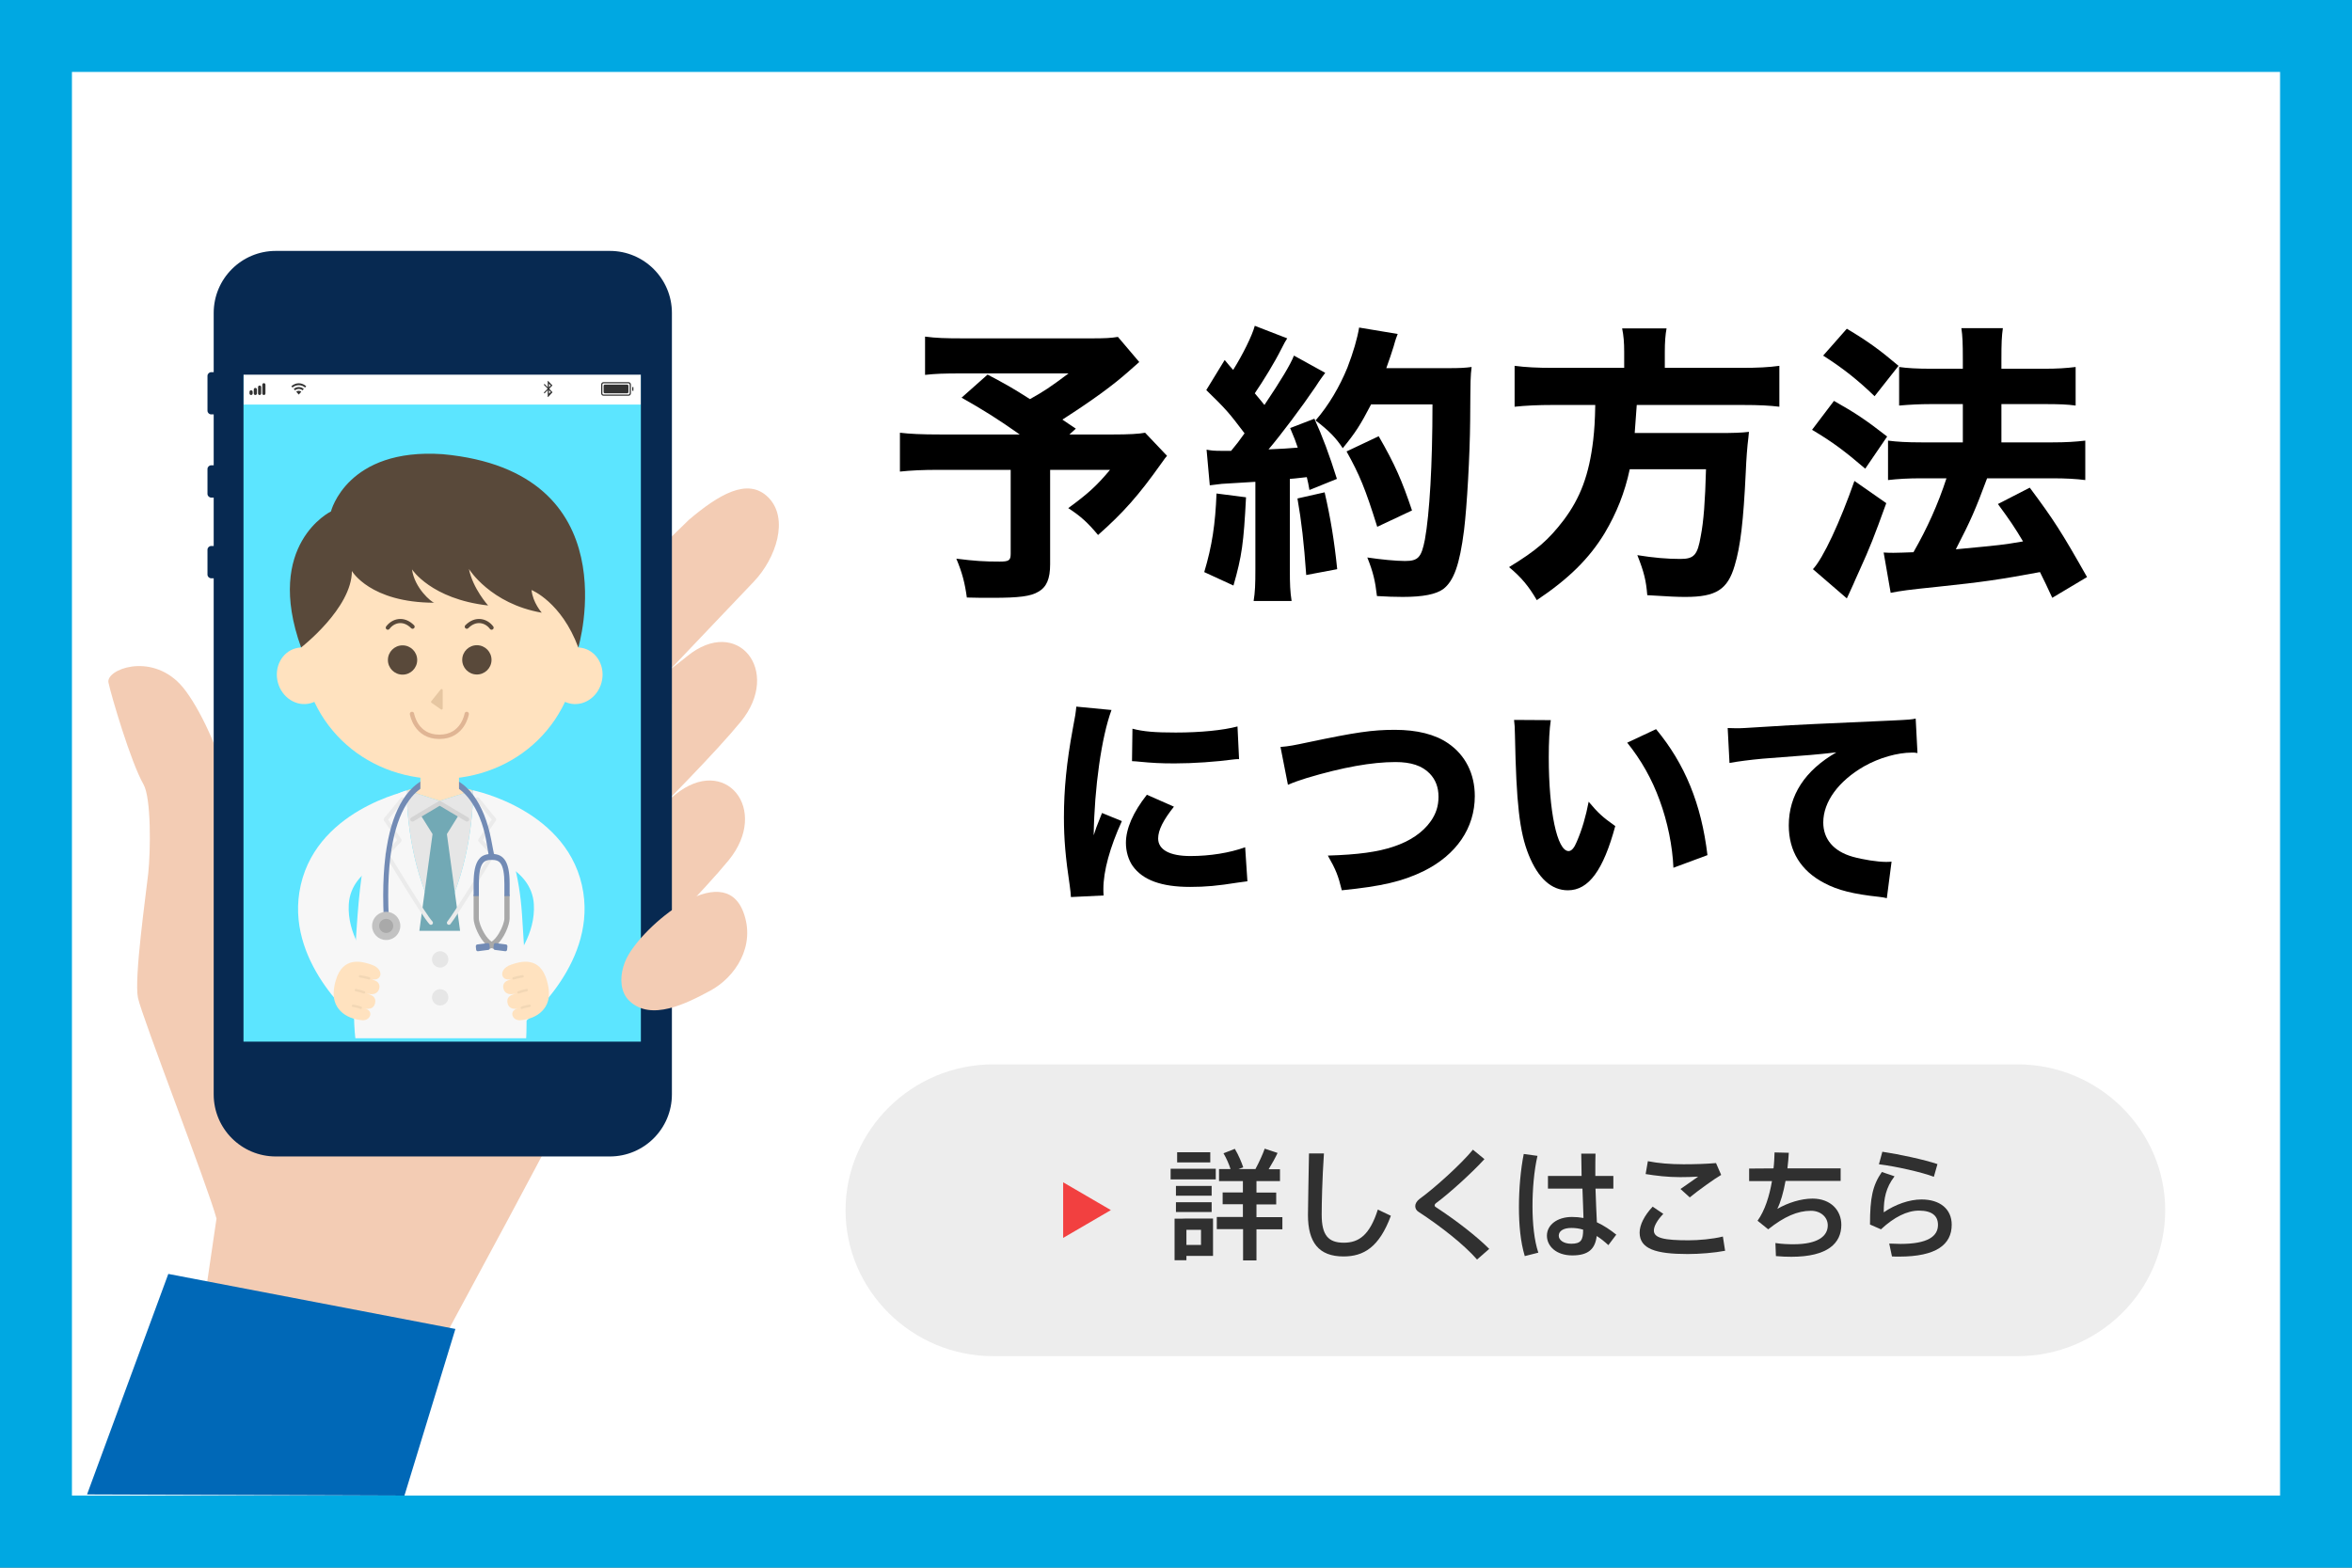 <?xml version="1.0" encoding="utf-8"?>
<!-- Generator: Adobe Illustrator 25.0.1, SVG Export Plug-In . SVG Version: 6.00 Build 0)  -->
<svg version="1.1" id="レイヤー_1" xmlns="http://www.w3.org/2000/svg" xmlns:xlink="http://www.w3.org/1999/xlink" x="0px"
	 y="0px" viewBox="0 0 1200 800" style="enable-background:new 0 0 1200 800;" xml:space="preserve">
<rect x="0" y="0" width="1200" height="800" fill="#808080" stroke="none"/>
<style type="text/css">
	.st0{fill:#FFFFFF;}
	.st1{fill:#00A8E2;}
	.st2{fill:#EDEDED;}
	.st3{fill:#303030;}
	.st4{fill:#F24040;}
	.st5{fill:#F3CCB4;}
	.st6{fill-rule:evenodd;clip-rule:evenodd;fill:#F3CCB4;}
	.st7{fill:#5CE5FF;}
	.st8{fill:#333333;}
	.st9{fill-rule:evenodd;clip-rule:evenodd;fill:#333333;}
	.st10{fill:#072951;}
	.st11{fill:#0068B7;}
	.st12{fill:#F7F7F7;}
	.st13{fill:#FFE2BF;}
	.st14{fill:none;stroke:#F2D7B5;stroke-width:1.232;stroke-linecap:round;stroke-linejoin:round;stroke-miterlimit:10;}
	.st15{fill:#E6E6E6;}
	.st16{fill:#72A9B5;}
	.st17{fill:none;stroke:#D4D4D4;stroke-width:2.268;stroke-linecap:round;stroke-linejoin:round;stroke-miterlimit:10;}
	.st18{fill:none;stroke:#EBEBEB;stroke-width:2.049;stroke-linecap:round;stroke-linejoin:round;stroke-miterlimit:10;}
	.st19{fill:#59493A;}
	.st20{fill:#E6C6A1;}
	.st21{fill:none;stroke:#E0B594;stroke-width:2.21;stroke-linecap:round;stroke-linejoin:round;stroke-miterlimit:10;}
	.st22{fill:none;stroke:#59493A;stroke-width:2.108;stroke-linecap:round;stroke-linejoin:round;stroke-miterlimit:10;}
	.st23{fill:#728BB5;}
	.st24{fill:#A9A9A9;}
	.st25{fill:#C2C2C2;}
</style>
<g>
	<rect x="18.4" y="18.4" class="st0" width="1163.3" height="763.3"/>
	<path class="st1" d="M1163.3,36.7v726.5H36.7V36.7H1163.3 M1200,0H0v800h1200V0L1200,0z"/>
</g>
<g>
	<path d="M581.252,184.745c-2.087,1.789-2.087,1.789-5.069,4.473c-8.349,7.455-18.637,14.909-34.143,24.898
		c2.087,1.491,3.579,2.386,6.858,4.622l-3.28,2.982h21.768c8.796,0,13.716-0.298,16.848-0.895l11.182,11.778
		c-0.895,1.043-0.895,1.043-3.131,4.175c-11.331,15.953-19.084,24.75-32.055,36.23c-5.218-6.262-8.796-9.542-15.208-13.716
		c9.989-7.306,14.313-11.182,21.32-19.531h-30.564v48.157c0,7.455-1.789,11.629-5.964,14.015c-3.876,2.385-9.989,3.131-23.258,3.131
		c-5.964,0-7.753,0-13.27-0.149c-1.043-7.604-2.386-12.673-5.367-19.83c9.393,1.193,14.313,1.491,22.065,1.491
		c4.771,0,5.666-0.597,5.666-4.026v-42.79H479.57c-9.095,0-14.76,0.298-20.426,0.895v-19.83c5.069,0.596,10.586,0.895,21.022,0.895
		h40.106c-11.629-8.2-18.637-12.524-29.669-18.786l13.269-11.778c9.542,5.069,12.524,6.709,21.619,12.523
		c7.157-4.025,10.139-5.963,19.681-13.12h-53.823c-10.139,0-13.866,0.149-19.382,0.746v-19.531
		c5.666,0.746,10.288,0.895,19.68,0.895H556.8c6.858,0,9.989-0.149,13.568-0.746L581.252,184.745z"/>
	<path d="M635.727,253.775c-1.192,23.259-2.087,29.968-6.411,45.026l-14.909-6.858c4.025-13.418,5.666-24.601,6.262-40.106
		L635.727,253.775z M615.6,229.473c2.385,0.447,3.876,0.596,7.454,0.596c0.298,0,3.28,0,5.069,0c2.833-3.429,4.025-4.92,6.858-8.945
		c-7.902-10.437-9.244-12.077-19.531-22.066l9.393-15.357c2.088,2.535,2.833,3.429,4.324,5.069
		c4.771-7.604,9.69-17.444,11.032-22.513l16.55,6.411c-0.895,1.342-1.491,2.385-2.981,5.367c-3.43,6.858-9.095,16.102-13.568,22.663
		c1.938,2.385,2.685,3.131,4.921,5.963c8.2-12.226,13.269-20.575,15.058-25.197l15.953,8.796c-1.192,1.64-2.385,3.131-5.068,7.306
		c-6.858,10.139-17.742,24.601-23.855,31.757c7.604-0.298,8.945-0.447,14.909-0.895c-1.044-3.131-1.64-4.771-3.876-9.989
		l12.374-4.771c4.026,8.797,7.604,18.339,11.48,30.713l-14.015,5.666c-0.447-2.982-0.745-3.876-1.342-6.56
		c-6.561,0.746-6.561,0.746-8.647,0.895v46.07c0,7.902,0.149,11.332,0.895,16.251h-19.382c0.745-4.622,0.895-8.349,0.895-16.251
		v-44.579c-6.858,0.447-6.858,0.447-17.146,1.043c-2.534,0.298-4.025,0.447-6.112,0.746L615.6,229.473z M675.834,251.24
		c2.981,12.971,4.92,24.601,6.411,39.211l-15.804,2.982c-1.193-16.698-2.386-27.135-4.473-39.063L675.834,251.24z M699.54,206.363
		c-5.517,10.585-7.902,14.313-14.462,22.364c-3.43-5.218-7.008-8.945-13.866-14.164c6.709-7.752,12.226-17.146,16.251-26.986
		c2.982-7.753,5.069-14.909,5.964-20.426l19.681,3.28c-0.745,2.087-0.895,2.087-2.087,6.411c-0.746,2.385-2.386,7.455-3.728,11.033
		h31.459c6.112,0,8.796-0.149,12.076-0.596c-0.597,5.069-0.597,5.069-0.745,27.284c-0.149,17.892-1.641,43.983-3.132,56.06
		c-2.236,17.593-5.218,25.793-10.585,29.968c-3.728,2.684-10.288,4.025-20.725,4.025c-4.174,0-8.051-0.149-13.12-0.447
		c-0.895-7.753-1.938-12.226-4.92-19.68c7.008,1.043,14.611,1.789,19.233,1.789c6.709,0,8.349-1.789,10.138-10.884
		c2.386-13.121,3.877-38.168,3.877-69.03H699.54z M702.671,268.833c-6.113-19.531-8.945-26.39-15.655-38.466l16.4-7.753
		c8.35,14.462,11.928,22.812,16.997,37.87L702.671,268.833z"/>
	<path d="M828.667,179.675c0-5.069-0.298-8.349-1.043-12.077h22.662c-0.597,3.131-0.895,7.007-0.895,12.077v8.051h38.764
		c8.647,0,14.313-0.298,19.681-1.044v20.873c-4.92-0.596-9.989-0.895-18.935-0.895h-53.823c-0.447,6.709-0.745,9.989-1.044,14.313
		h42.79c7.902,0,11.778-0.149,15.506-0.596c-0.149,1.043-0.149,1.043-0.298,2.982c-0.597,4.622-1.044,10.735-1.342,17.742
		c-1.193,24.898-2.684,37.721-5.666,47.561c-3.578,12.226-9.542,15.953-25.048,15.953c-4.175,0-7.753-0.149-19.531-0.895
		c-0.596-7.455-1.64-11.778-5.069-20.426c8.2,1.342,15.357,1.938,21.917,1.938c7.008,0,8.797-1.938,10.437-11.629
		c1.491-7.604,2.236-17.742,2.684-34.143H831.5c-2.534,11.927-6.709,22.364-12.822,32.651c-7.901,12.971-18.338,23.259-34.59,34.143
		c-4.175-7.157-7.901-11.629-14.164-16.848c14.164-8.647,20.128-13.866,27.881-24.004c8.498-11.331,12.972-23.11,15.059-40.852
		c0.597-5.368,0.895-9.691,1.044-17.892h-21.619c-7.454,0-13.865,0.298-19.531,0.895v-20.873c5.666,0.746,11.63,1.044,19.531,1.044
		h36.379V179.675z"/>
	<path d="M935.698,204.574c10.586,5.964,16.251,9.691,27.135,18.189l-11.182,16.4c-10.288-8.796-16.55-13.567-27.136-19.829
		L935.698,204.574z M962.385,256.757c-6.262,17.295-8.349,22.662-13.717,34.44c-1.49,3.429-2.684,5.815-2.981,6.709
		c-2.386,5.367-2.535,5.516-3.43,7.455l-17.294-14.91c5.218-5.516,13.865-24.153,21.171-45.026L962.385,256.757z M942.257,167.748
		c10.735,6.411,16.699,10.734,26.39,18.935l-12.226,15.506c-8.498-8.2-15.953-14.164-26.24-20.724L942.257,167.748z
		 M961.044,281.954c2.386,0.149,3.578,0.149,5.069,0.149c2.534,0,5.367-0.149,10.139-0.298
		c7.007-12.226,12.523-24.452,16.848-37.721h-12.972c-6.262,0-11.778,0.298-16.848,0.895V224.85
		c4.473,0.597,9.691,0.895,16.997,0.895h21.171v-19.531h-16.102c-6.113,0-11.331,0.298-16.4,0.746v-19.68
		c4.025,0.596,9.243,0.895,16.549,0.895h15.953v-4.622c0-8.499-0.148-12.077-0.745-16.102h21.171
		c-0.596,4.175-0.745,7.604-0.745,16.102v4.622h21.768c6.709,0,11.331-0.298,16.103-0.895v19.68
		c-4.175-0.596-8.499-0.746-15.953-0.746h-21.917v19.531h26.24c6.411,0,11.63-0.298,16.55-0.895v20.128
		c-4.473-0.597-10.288-0.895-16.4-0.895h-33.695c-6.113,16.4-8.2,21.171-15.953,36.23c23.706-2.236,23.706-2.236,34.292-4.025
		c-4.175-7.007-6.561-10.586-12.822-19.084l16.251-8.349c12.226,16.4,16.251,22.662,29.223,45.623l-17.742,10.585
		c-2.982-6.411-3.877-8.349-6.262-13.12c-20.874,3.876-29.223,5.069-51.885,7.455c-15.953,1.64-18.936,2.087-24.303,3.131
		L961.044,281.954z"/>
	<path d="M567.088,362.315c-5.06,13.686-8.74,39.562-9.085,63.943c1.495-4.485,1.495-4.485,2.07-5.865l2.185-5.521l10.121,4.141
		c-6.096,13.341-9.431,25.531-9.431,34.616c0,1.15,0,1.726,0.115,3.336l-16.676,0.805c-0.115-2.07-0.23-2.99-0.575-5.636
		c-2.185-14.605-2.99-23.921-2.99-35.076c0-14.261,1.38-28.177,4.485-44.967c1.38-7.13,1.495-8.166,1.84-11.5L567.088,362.315z
		 M598.945,411.653c-5.405,6.785-8.051,11.96-8.051,16.216c0,5.75,5.865,8.971,16.446,8.971c10.005,0,20.011-1.61,27.946-4.485
		l1.149,17.365c-1.84,0.23-2.53,0.346-5.06,0.69c-10.121,1.61-16.216,2.185-24.151,2.185c-14.605,0-24.151-3.45-29.327-10.695
		c-2.185-3.104-3.45-7.476-3.45-11.73c0-7.245,3.565-15.525,10.696-24.611L598.945,411.653z M577.784,371.861
		c5.635,1.495,11.615,1.955,22.081,1.955c12.65,0,24.151-1.15,31.512-3.105l0.805,16.676c-1.035,0-1.15,0-2.415,0.115
		c-9.431,1.265-20.931,2.07-30.477,2.07c-7.245,0-11.386-0.23-18.516-0.92c-0.575-0.115-1.495-0.115-3.22-0.23L577.784,371.861z"/>
	<path d="M653.313,381.176c4.371-0.345,6.671-0.805,14.261-2.415c24.036-5.061,32.547-6.325,44.048-6.325
		c11.385,0,20.586,2.3,27.256,6.9c8.74,5.98,13.57,15.526,13.57,26.912c0,16.331-9.43,30.017-26.105,38.297
		c-10.926,5.29-21.276,7.705-41.747,9.775c-1.841-7.476-2.99-10.466-7.131-17.711c15.296-0.46,25.531-1.84,33.582-4.601
		c8.396-2.76,14.95-7.245,18.976-12.995c2.646-3.795,3.91-7.705,3.91-12.421c0-4.83-1.495-8.74-4.485-11.845
		c-3.91-4.025-9.545-5.866-17.48-5.866c-11.961,0-26.911,2.646-45.313,8.166c-2.99,0.92-6.67,2.185-9.545,3.45L653.313,381.176z"/>
	<path d="M791.222,367.491c-0.69,4.485-1.035,11.041-1.035,18.976c0,27.486,4.255,47.843,10.12,47.843
		c1.495,0,2.876-1.61,4.141-4.716c2.76-6.325,4.715-13.226,6.096-20.471c4.715,5.636,7.015,7.82,13.57,12.421
		c-6.096,22.541-13.57,32.776-24.151,32.776c-8.396,0-15.181-6.096-20.011-18.056c-4.715-11.73-6.325-26.337-7.016-61.183
		c-0.115-4.14-0.115-5.061-0.46-7.706L791.222,367.491z M844.93,372.091c14.721,17.711,23.115,38.182,26.221,64.288l-17.365,6.44
		c-0.461-11.04-2.99-23.461-7.016-34.387c-3.91-10.811-9.431-20.585-16.561-29.441L844.93,372.091z"/>
	<path d="M881.473,371.516c2.646,0.115,4.025,0.115,4.485,0.115c2.186,0,2.875,0,19.206-1.035
		c7.936-0.575,27.717-1.495,59.343-2.875c10.121-0.46,10.811-0.575,12.881-1.035l0.92,17.596c-1.38-0.23-1.725-0.23-2.76-0.23
		c-7.476,0-16.791,2.645-24.496,7.016c-12.996,7.476-20.816,18.056-20.816,28.636c0,8.511,5.29,14.721,14.951,17.481
		c5.29,1.495,12.765,2.645,17.021,2.645c0.689,0,1.495,0,2.875-0.114l-2.415,18.631c-1.495-0.346-1.955-0.46-4.025-0.69
		c-12.881-1.38-20.931-3.335-27.831-7.016c-11.961-6.21-18.171-16.216-18.171-29.441c0-15.41,8.28-28.061,24.266-37.261
		c-11.385,1.265-11.96,1.265-37.606,3.22c-6.325,0.575-12.535,1.38-16.906,2.185L881.473,371.516z"/>
</g>
<g>
	<g>
		<path class="st2" d="M1104.694,617.608c0,40.99-33.89,74.448-75.312,74.448H506.715c-41.422,0-75.312-33.545-75.312-74.448
			s33.89-74.448,75.312-74.448h522.666C1070.803,543.16,1104.694,576.706,1104.694,617.608z"/>
	</g>
	<g>
		<g>
			<g>
				<path class="st3" d="M620.291,596.412v5.43h-23.035v-5.43H620.291z M605.314,621.812h13.576v19.094h-13.576v2.19h-6.043V621.9
					h3.153L605.314,621.812L605.314,621.812z M618.189,605.171v4.992h-18.218v-4.992H618.189z M618.189,613.492v4.992h-18.218
					v-4.992H618.189z M617.488,588.004v5.168h-16.904v-5.168H617.488z M612.759,635.301v-7.708h-7.445v7.708H612.759z
					 M634.13,621.024v-6.481h-10.335v-6.043h10.335v-5.781h-12.174v-6.131h5.868c-0.788-2.54-2.102-5.518-3.591-8.058l5.781-2.277
					c1.927,3.241,3.416,6.832,4.292,9.459l-2.452,0.876h8.671c1.927-3.591,3.766-7.62,4.73-10.423l6.569,2.19
					c-1.139,2.452-2.803,5.43-4.554,8.321h5.781v6.043h-11.999v5.868h10.072v6.043h-10.072v6.481h13.225v6.219h-13.225v15.853
					h-6.832v-15.941h-13.401v-6.219H634.13z"/>
				<path class="st3" d="M675.47,588.705c-0.876,13.138-1.139,25.4-1.139,31.181c0,10.51,3.416,14.276,11.299,14.276
					c7.708,0,13.225-3.941,17.342-16.904l6.656,3.153c-5.956,16.116-13.926,20.758-24.174,20.758
					c-12.612,0-18.13-7.182-18.13-21.196c0-5.868,0.35-18.218,0.526-31.356h7.62V588.705z"/>
				<path class="st3" d="M757.363,591.508c-5.868,6.481-17.605,17.254-24.874,22.597c-0.35,0.35-0.526,0.613-0.526,0.963
					c0,0.35,0.175,0.701,0.526,0.876c10.948,7.182,21.021,15.065,27.327,21.371l-6.219,5.43
					c-6.744-7.708-18.481-16.904-29.867-24.349c-1.139-0.701-1.664-1.752-1.664-2.978c0-1.139,0.788-2.54,2.19-3.591
					c7.97-5.781,21.283-17.868,27.239-25.137L757.363,591.508z"/>
				<path class="st3" d="M784.427,589.843c-1.752,7.532-2.54,16.992-2.54,25.75c0,8.671,0.876,17.43,2.978,23.648l-6.919,1.752
					c-2.19-7.27-2.978-15.853-2.978-25.05c0-9.284,0.876-19.181,2.452-27.064L784.427,589.843z M806.937,600.091
					c-0.088-4.292-0.175-8.321-0.175-11.386h7.27c-0.088,2.54-0.088,5.868-0.088,9.021c0,0.701,0,1.577,0,2.365h9.196v6.481h-9.109
					c0.175,6.481,0.526,12.963,0.701,17.167c3.591,1.664,6.832,3.854,9.897,6.306l-4.029,5.343
					c-1.927-1.752-3.941-3.416-5.956-4.642c-0.788,6.656-4.292,9.897-12.437,9.897c-8.233,0-12.963-4.73-12.963-10.072
					c0-5.43,5.168-9.547,12.788-9.547c2.014,0,3.941,0.175,5.868,0.525c-0.088-4.117-0.35-9.547-0.526-14.977H789.77v-6.481H806.937
					z M801.681,626.63c-4.029,0-6.394,1.577-6.394,3.941c0,2.19,2.365,4.117,6.394,4.117c4.992,0,6.043-1.927,6.043-7.182
					C805.798,626.892,803.784,626.63,801.681,626.63z"/>
				<path class="st3" d="M836.541,628.994c0-3.854,2.365-8.671,6.657-13.225l5.43,3.679c-2.978,3.066-4.817,6.219-4.817,8.496
					c0,3.854,5.255,4.992,17.692,4.992c5.08,0,12.35-0.613,17.517-1.927l1.139,7.27c-5.43,1.051-12.963,1.664-19.094,1.664
					C844.774,639.943,836.541,637.315,836.541,628.994L836.541,628.994z M858.963,594.135c5.606,0,11.561-0.175,16.554-0.613
					l2.628,6.043c-3.503,2.014-11.999,8.145-16.028,11.474l-4.73-4.292c2.978-2.014,6.744-4.73,9.021-6.306
					c-2.803,0.175-6.394,0.263-9.284,0.263c-6.219,0-12.174-0.701-17.517-1.577l1.139-6.569
					C846,593.61,852.131,594.135,858.963,594.135L858.963,594.135z"/>
				<path class="st3" d="M904.858,596.237c0.35-2.803,0.438-5.606,0.526-8.146l7.27,0.175c-0.175,2.715-0.35,5.343-0.701,7.97
					h27.152v6.394h-28.115c-1.051,5.868-2.54,10.948-4.204,14.276c5.43-3.153,12.174-5.255,17.955-5.255
					c9.284,0,14.714,5.956,14.714,13.401c0,9.284-6.832,16.291-25.487,16.291c-2.452,0-4.992-0.088-7.883-0.35l-0.263-6.656
					c3.503,0.526,6.569,0.613,9.284,0.613c12.174,0,17.43-4.029,17.43-9.634c0-4.204-3.591-7.445-8.583-7.445
					c-6.832,0-13.663,2.978-21.809,9.459l-5.43-4.379c3.766-5.255,6.043-12.612,7.357-20.232H892.42v-6.394L904.858,596.237
					L904.858,596.237z"/>
				<path class="st3" d="M961.088,618.659c5.868-4.029,13.05-6.569,19.269-6.569c9.547,0,15.415,4.992,15.415,12.875
					c0,10.16-7.883,16.291-26.889,16.291c-0.963,0-2.452,0-3.591-0.088l-1.401-6.569c1.839,0.088,4.292,0.175,5.781,0.175
					c13.839,0,19.094-3.854,19.094-9.722c0-4.554-2.978-7.27-9.722-7.27c-6.043,0-12.7,3.328-19.356,9.547l-5.606-2.452
					c0-13.576,1.314-19.97,6.043-26.801l6.481,2.19C962.139,606.134,961.088,611.565,961.088,618.659z M958.635,594.135l1.752-6.394
					c8.846,1.314,21.721,4.117,28.115,6.306l-1.839,6.481C981.057,598.339,967.394,595.186,958.635,594.135z"/>
			</g>
		</g>
		<g>
			<g>
				<path class="st4" d="M542.427,631.71v-28.378l24.349,14.189L542.427,631.71z"/>
			</g>
		</g>
	</g>
</g>
<g>
	<g>
		<path class="st5" d="M73.197,400.243c4.016,7.028,3.652,34.092,2.435,45.456c-1.106,10.329-7.297,53.628-5.241,63.499
			c2.055,9.872,35.81,96.578,40.069,112.649l-11.731,79.823l116.256,3.135c7.649-15.706,81.618-149.647,84.446-161.36
			c5.507-22.817-47.13-48.226-54.211-49.013c-18.049-2.005-122.094,34.625-122.094,34.625l4.455-76.051
			c-2.866-18.605-9.139-42.679-11.364-51.949c-5.179-21.581-16.813-44.014-24.351-51.949c-15.422-16.234-37.896-7.39-36.527-0.812
			C56.71,354.878,66.703,388.88,73.197,400.243z"/>
		<g>
			<path class="st6" d="M287.351,399.321l0.329-0.526l0.4-0.477c0.845-1.009,96.615-101.604,96.615-101.604
				c11.133-11.733,18.137-32.082,7.227-42.956c-10.459-10.315-25.296-1.311-40.46,11.519
				c-1.289,1.091-60.518,59.703-106.818,102.568c13.396,11.14,27.445,21.737,41.649,33.144
				C286.617,400.48,286.971,399.929,287.351,399.321z"/>
			<path class="st5" d="M286.314,387.699c-0.033-2.547,18.774-18.261,20.646-19.987c7.322-6.751,29.039-20.847,43.563-32.779
				c25.636-21.061,48.637,7.406,27.405,33.376c-12.417,15.188-38.99,42.098-55.83,58.842c-5.62,5.588-15.189,1.667-15.29-6.258
				L286.314,387.699z"/>
			<path class="st5" d="M300.095,448.871c-0.033-2.547,1.009-4.979,2.882-6.705c7.322-6.751,26.858-24.615,41.383-36.547
				c25.636-21.06,48.637,7.406,27.405,33.376c-12.417,15.187-38.99,42.098-55.83,58.842c-5.62,5.588-15.189,1.667-15.29-6.258
				L300.095,448.871z"/>
			<g>
				<rect x="122.21" y="185.645" class="st7" width="206.773" height="351.451"/>
				<g>
					<rect x="124.301" y="190.971" class="st0" width="202.723" height="15.479"/>
					<g>
						<path class="st8" d="M152.436,195.579c-1.456,0-2.783,0.624-3.799,1.516l0.595,0.668c0.857-0.751,1.976-1.208,3.204-1.208
							c1.229,0,2.349,0.459,3.207,1.211l0.597-0.667C155.222,196.204,153.894,195.579,152.436,195.579z"/>
						<path class="st8" d="M151.14,199.904l1.296,1.453l1.297-1.451c-0.351-0.295-0.804-0.5-1.297-0.5
							C151.942,199.405,151.491,199.61,151.14,199.904z"/>
						<path class="st8" d="M149.879,198.49l0.631,0.707c0.518-0.445,1.19-0.715,1.926-0.715c0.736,0,1.409,0.27,1.928,0.717
							l0.631-0.705c-0.686-0.599-1.579-0.988-2.559-0.988C151.457,197.506,150.565,197.895,149.879,198.49z"/>
					</g>
					<path class="st8" d="M280.241,198.341l1.628-1.663l-2.263-2.313h-0.149v3.267l-1.641-1.724l-0.383,0.415l1.985,2.018
						l-1.967,2.018l0.362,0.416l1.644-1.725v3.55h0.198l2.237-2.429L280.241,198.341z M280.99,196.675l-0.9,0.931v-1.769
						L280.99,196.675z M280.089,200.849v-1.769l0.924,0.952L280.089,200.849z"/>
					<g>
						<path class="st9" d="M320.653,194.997h-12.703c-0.69,0-1.252,0.561-1.252,1.252v4.467c0,0.69,0.562,1.251,1.252,1.251h12.703
							c0.69,0,1.251-0.561,1.251-1.251v-4.467C321.904,195.558,321.343,194.997,320.653,194.997z M321.271,200.716
							c0,0.339-0.277,0.617-0.618,0.617h-12.703c-0.34,0-0.618-0.278-0.618-0.617v-4.467c0-0.34,0.278-0.618,0.618-0.618h12.703
							c0.341,0,0.618,0.278,0.618,0.618V200.716z"/>
						<path class="st9" d="M320.019,196.264h-11.434c-0.342,0-0.619,0.278-0.619,0.62v3.198c0,0.34,0.277,0.617,0.619,0.617h11.434
							c0.342,0,0.618-0.277,0.618-0.617v-3.198C320.637,196.542,320.362,196.264,320.019,196.264z"/>
						<rect x="322.538" y="197.532" class="st9" width="0.634" height="1.9"/>
					</g>
					<g>
						<path class="st8" d="M132.458,196.732c-0.444,0-0.805,0.361-0.805,0.805v3.241c0,0.444,0.361,0.805,0.805,0.805
							c0.444,0,0.805-0.36,0.805-0.805v-3.241C133.263,197.092,132.902,196.732,132.458,196.732z"/>
						<path class="st8" d="M130.283,197.942c-0.444,0-0.805,0.36-0.805,0.805v2.031c0,0.444,0.361,0.805,0.805,0.805
							c0.444,0,0.805-0.36,0.805-0.805v-2.031C131.088,198.303,130.727,197.942,130.283,197.942z"/>
						<path class="st8" d="M134.633,195.523c-0.444,0-0.805,0.361-0.805,0.805v4.451c0,0.444,0.361,0.805,0.805,0.805
							c0.444,0,0.805-0.36,0.805-0.805v-4.451C135.438,195.883,135.078,195.523,134.633,195.523z"/>
						<path class="st8" d="M128.108,199.152c-0.444,0-0.805,0.36-0.805,0.805v0.821c0,0.444,0.361,0.805,0.805,0.805
							c0.444,0,0.805-0.36,0.805-0.805v-0.821C128.912,199.513,128.552,199.152,128.108,199.152z"/>
					</g>
					<path class="st10" d="M311.134,128.041H140.705c-17.497,0-31.679,14.184-31.679,31.678v30.21h-1.267
						c-1.05,0-1.901,0.851-1.901,1.901v17.74c0,1.049,0.851,1.9,1.901,1.9h1.267v25.977h-1.267c-1.05,0-1.901,0.851-1.901,1.9
						v12.671c0,1.049,0.851,1.9,1.901,1.9h1.267v24.708h-1.267c-1.05,0-1.901,0.852-1.901,1.902V293.2
						c0,1.051,0.851,1.901,1.901,1.901h1.267V558.47c0,17.496,14.182,31.678,31.679,31.678h170.429
						c17.496,0,31.679-14.182,31.679-31.678V159.718C342.813,142.225,328.629,128.041,311.134,128.041z M326.974,531.544H124.232
						V191.196h202.742V531.544z"/>
				</g>
			</g>
			<path class="st5" d="M318.426,506.988c-2.478-5.38-1.483-12.329,1.249-17.935c7.971-16.353,49.107-51.27,59.577-23.633
				c6.552,17.296-4.138,33.263-16.852,40.122c-12.191,6.577-30.273,15.784-41.307,5.202
				C319.937,509.634,319.06,508.365,318.426,506.988z"/>
		</g>
		<polygon class="st11" points="206.352,763.2 44.404,762.627 85.872,650.091 232.346,678.174 		"/>
	</g>
	<g>
		<path class="st12" d="M266.326,466.575c-2.816-40.681-17.856-55.08-24.933-63.262c-0.017,12.045-2.169,42.83-16.945,67.6
			c-14.777-24.769-16.931-55.555-16.948-67.6c-15.832,4.249-22.245,25.942-25.104,64.201c-3.514,47.024-1.074,62.323-1.074,62.323
			h87.138C268.46,529.838,269.618,514.117,266.326,466.575z"/>
		<path class="st12" d="M152.718,455.407c-5.938,37.968,30.687,66.837,30.687,66.837l4.168-32.907c0,0-10.627-12.386-9.616-27.995
			c1.225-18.911,24.777-24.367,24.777-24.367l6.195-33.662C208.928,403.313,159.309,413.261,152.718,455.407z"/>
		<g>
			<path class="st13" d="M189.439,492.232c-4.403-1.471-14.483-4.681-18.151,8.161c-2.611,9.14,0.282,13.229,2.345,15.438
				c2.853,3.055,7.299,4.511,11.218,4.795c3.907,0.284,5.605-4.038,2.47-5.552c-0.719-0.347-0.916-0.239-1.844-0.487
				c2.369,0.487,5.28,0.481,5.93-2.841c0.566-2.894-1.613-3.83-3.093-4.373c-0.805-0.295-0.789-0.31-1.269-0.474
				c1.126,0.366,4.82,1.355,6.202-1.766c0.704-1.59,0.523-3.735-1.837-4.723c-0.586-0.245-1.178-0.447-1.733-0.616
				c1.673,0.172,3.766,0.125,4.363-2.155C194.293,496.672,193.985,493.751,189.439,492.232z"/>
			<path class="st14" d="M188.313,499.268c0,0-2.107-0.659-4.612-1.041"/>
			<path class="st14" d="M185.768,506.418c0,0-1.92-0.686-4.215-1.17"/>
			<path class="st14" d="M184.089,514.26c0,0-1.996-0.732-3.97-1"/>
		</g>
		<g>
			<path class="st15" d="M224.335,408.696l-16.836-5.382c0.017,12.045,2.171,42.83,16.948,67.6
				c14.777-24.769,16.928-55.555,16.945-67.6L224.335,408.696z"/>
		</g>
		<polygon class="st16" points="234.185,415.712 224.348,409.868 214.486,415.722 220.69,425.631 213.96,474.995 234.736,474.995 
			228.006,425.631 		"/>
		<path class="st13" d="M207.5,403.313c0,0,9.087-2.696,16.786-2.696c7.699,0,17.108,2.696,17.108,2.696l-17.058,5.382
			L207.5,403.313z"/>
		<polyline class="st17" points="210.434,418.127 224.349,409.868 238.249,418.127 		"/>
		<path class="st12" d="M297.603,455.407c5.938,37.968-30.687,66.837-30.687,66.837l-4.168-32.907c0,0,10.627-12.386,9.616-27.995
			c-1.225-18.911-24.777-24.367-24.777-24.367l-6.195-33.662C241.393,403.313,291.012,413.261,297.603,455.407z"/>
		<path class="st18" d="M243.636,407.829l8.497,10.362l-7.12,10.62l6.517,7c0,0-19.213,31.121-22.5,35.102"/>
		<path class="st15" d="M228.75,489.603c0,2.305-1.868,4.173-4.173,4.173c-2.305,0-4.173-1.869-4.173-4.173
			c0-2.305,1.869-4.173,4.173-4.173C226.882,485.43,228.75,487.298,228.75,489.603z"/>
		<circle class="st15" cx="224.577" cy="508.946" r="4.173"/>
		<g>
			<path class="st13" d="M295.15,326.434c0,41.954-31.705,71.078-70.815,71.078c-39.11,0-70.815-29.124-70.815-71.078
				c0-41.955,17.011-79.958,70.815-79.958C278.139,246.476,295.15,284.479,295.15,326.434z"/>
			<path class="st13" d="M167.508,341.396c2.082,7.744-1.991,15.57-9.096,17.48c-7.105,1.91-14.553-2.819-16.635-10.563
				s1.991-15.57,9.096-17.48C157.979,328.923,165.426,333.652,167.508,341.396z"/>
			<path class="st13" d="M281.163,341.396c-2.082,7.744,1.991,15.57,9.096,17.48c7.105,1.91,14.553-2.819,16.635-10.563
				c2.082-7.744-1.991-15.57-9.096-17.48C290.692,328.923,283.244,333.652,281.163,341.396z"/>
			<g>
				<path class="st19" d="M212.855,336.801c0,4.126-3.345,7.472-7.472,7.472c-4.126,0-7.472-3.345-7.472-7.472
					c0-4.126,3.345-7.472,7.472-7.472C209.51,329.329,212.855,332.674,212.855,336.801z"/>
				
					<ellipse transform="matrix(0.016 -1 1 0.016 -97.392 574.626)" class="st19" cx="243.287" cy="336.801" rx="7.472" ry="7.472"/>
			</g>
			<path class="st20" d="M224.858,351.815l-4.81,6.009c-0.206,0.257-0.151,0.634,0.118,0.823l4.81,3.364
				c0.378,0.264,0.896-0.006,0.896-0.467v-9.373C225.872,351.633,225.194,351.395,224.858,351.815z"/>
			<path class="st21" d="M238.123,364.315c0,0-1.839,11.691-13.964,11.691c-12.125,0-13.964-11.691-13.964-11.691"/>
			<g>
				<path class="st22" d="M197.864,320.306c2.703-3.624,8.033-5.137,12.639-0.497"/>
				<path class="st22" d="M250.807,320.306c-2.703-3.624-8.033-5.137-12.64-0.497"/>
			</g>
			<path class="st19" d="M179.535,291.382c0,0,9.247,16.13,42.004,16.192c-1.384-0.277-9.99-7.327-11.344-17.027
				c0,0,9.76,15.157,38.846,18.432c0,0-7.749-8.536-9.788-18.628c0,0,10.964,17.777,37.158,22.309c0,0-4.609-5.173-5.207-11.564
				c0,0,15.241,6.119,23.85,29.322c0,0,26.845-89.776-69.182-98.645c-48.923-3.373-57.015,29.219-57.015,29.219
				s-34.206,16.602-15.238,69.426C153.619,330.418,179.535,310.394,179.535,291.382z"/>
		</g>
		<path class="st18" d="M205.26,407.829l-8.497,10.362l7.121,10.62l-6.517,7c0,0,18.805,31.222,22.5,35.102"/>
		<path class="st23" d="M250.619,428.506c-1.817-9.489-4.962-17.057-9.026-22.58c-4.714-6.405-10.852-9.933-17.284-9.933
			c-6.431,0-12.57,3.528-17.283,9.933c-4.064,5.523-7.101,13.119-9.026,22.58c-2.208,10.854-2.951,24.216-2.206,39.713l2.554-0.2
			c-0.728-15.152-0.012-28.17,2.129-38.69c1.816-8.923,4.646-16.043,8.413-21.162c5.701-7.747,12.108-8.903,15.419-8.903
			c3.312,0,9.719,1.157,15.42,8.903c3.767,5.119,6.84,12.176,8.413,21.162c1.125,6.427,1.209,7.24,1.405,8.924l2.829-0.178
			C252.132,436.348,252.098,436.227,250.619,428.506z"/>
		<g>
			<g>
				<path class="st24" d="M252.874,484.257c-0.676,0-1.364-0.136-2.048-0.404c-0.684,0.268-1.372,0.404-2.048,0.404h-0.317v-1.862
					c-3.967-3.352-6.826-10.468-6.826-13.7v-12.113h2.681v12.113c0,1.453,0.98,4.616,2.795,7.615
					c1.186,1.959,2.467,3.412,3.714,4.218c1.248-0.805,2.529-2.259,3.714-4.218c1.815-2.999,2.795-6.162,2.795-7.615v-12.113h2.681
					v12.113c0,3.232-2.858,10.348-6.826,13.7v1.862H252.874z"/>
				<path class="st23" d="M257.336,457.296v-6.361c0-5.177-0.639-8.563-1.952-10.35c-0.933-1.269-2.253-1.787-4.557-1.787
					c-2.304,0-3.624,0.518-4.557,1.787c-1.313,1.788-1.952,5.173-1.952,10.35v6.361h-2.681v-6.361c0-5.995,0.817-9.898,2.57-12.284
					c0.986-1.341,2.629-2.881,6.62-2.881c2.097,0,4.743,0.328,6.62,2.881c1.753,2.386,2.57,6.289,2.57,12.284v6.361H257.336z"/>
			</g>
			<path class="st23" d="M243.845,485.423l5.313-0.686c0.456-0.059,0.784-0.524,0.732-1.04l-0.161-1.593
				c-0.052-0.516-0.464-0.886-0.921-0.827l-5.313,0.686c-0.456,0.059-0.784,0.525-0.732,1.04l0.161,1.593
				C242.977,485.112,243.389,485.482,243.845,485.423z"/>
			<path class="st23" d="M257.807,485.423l-5.313-0.686c-0.457-0.059-0.784-0.524-0.732-1.04l0.161-1.593
				c0.052-0.516,0.464-0.886,0.921-0.827l5.313,0.686c0.457,0.059,0.784,0.525,0.732,1.04l-0.161,1.593
				C258.676,485.112,258.264,485.482,257.807,485.423z"/>
		</g>
		<g>
			<path class="st25" d="M189.839,472.495c0-3.977,3.224-7.202,7.202-7.202c3.977,0,7.202,3.224,7.202,7.202
				c0,3.977-3.224,7.202-7.202,7.202C193.064,479.697,189.839,476.472,189.839,472.495z"/>
			<path class="st24" d="M193.448,472.495c0-1.985,1.609-3.594,3.594-3.594c1.985,0,3.594,1.609,3.594,3.594
				c0,1.985-1.609,3.594-3.594,3.594C195.057,476.089,193.448,474.48,193.448,472.495z"/>
		</g>
		<rect x="214.486" y="390.973" class="st13" width="19.699" height="13.577"/>
		<g>
			<path class="st13" d="M260.882,492.232c4.403-1.471,14.483-4.681,18.151,8.161c2.611,9.14-0.282,13.229-2.345,15.438
				c-2.853,3.055-7.299,4.511-11.218,4.795c-3.907,0.284-5.605-4.038-2.47-5.552c0.719-0.347,0.916-0.239,1.844-0.487
				c-2.369,0.487-5.28,0.481-5.93-2.841c-0.566-2.894,1.613-3.83,3.093-4.373c0.805-0.295,0.789-0.31,1.269-0.474
				c-1.126,0.366-4.82,1.355-6.202-1.766c-0.704-1.59-0.523-3.735,1.837-4.723c0.586-0.245,1.178-0.447,1.733-0.616
				c-1.673,0.172-3.766,0.125-4.363-2.155C256.028,496.672,256.336,493.751,260.882,492.232z"/>
			<path class="st14" d="M262.008,499.268c0,0,2.107-0.659,4.612-1.041"/>
			<path class="st14" d="M264.553,506.418c0,0,1.92-0.686,4.215-1.17"/>
			<path class="st14" d="M266.233,514.26c0,0,1.996-0.732,3.97-1"/>
		</g>
	</g>
</g>
</svg>
